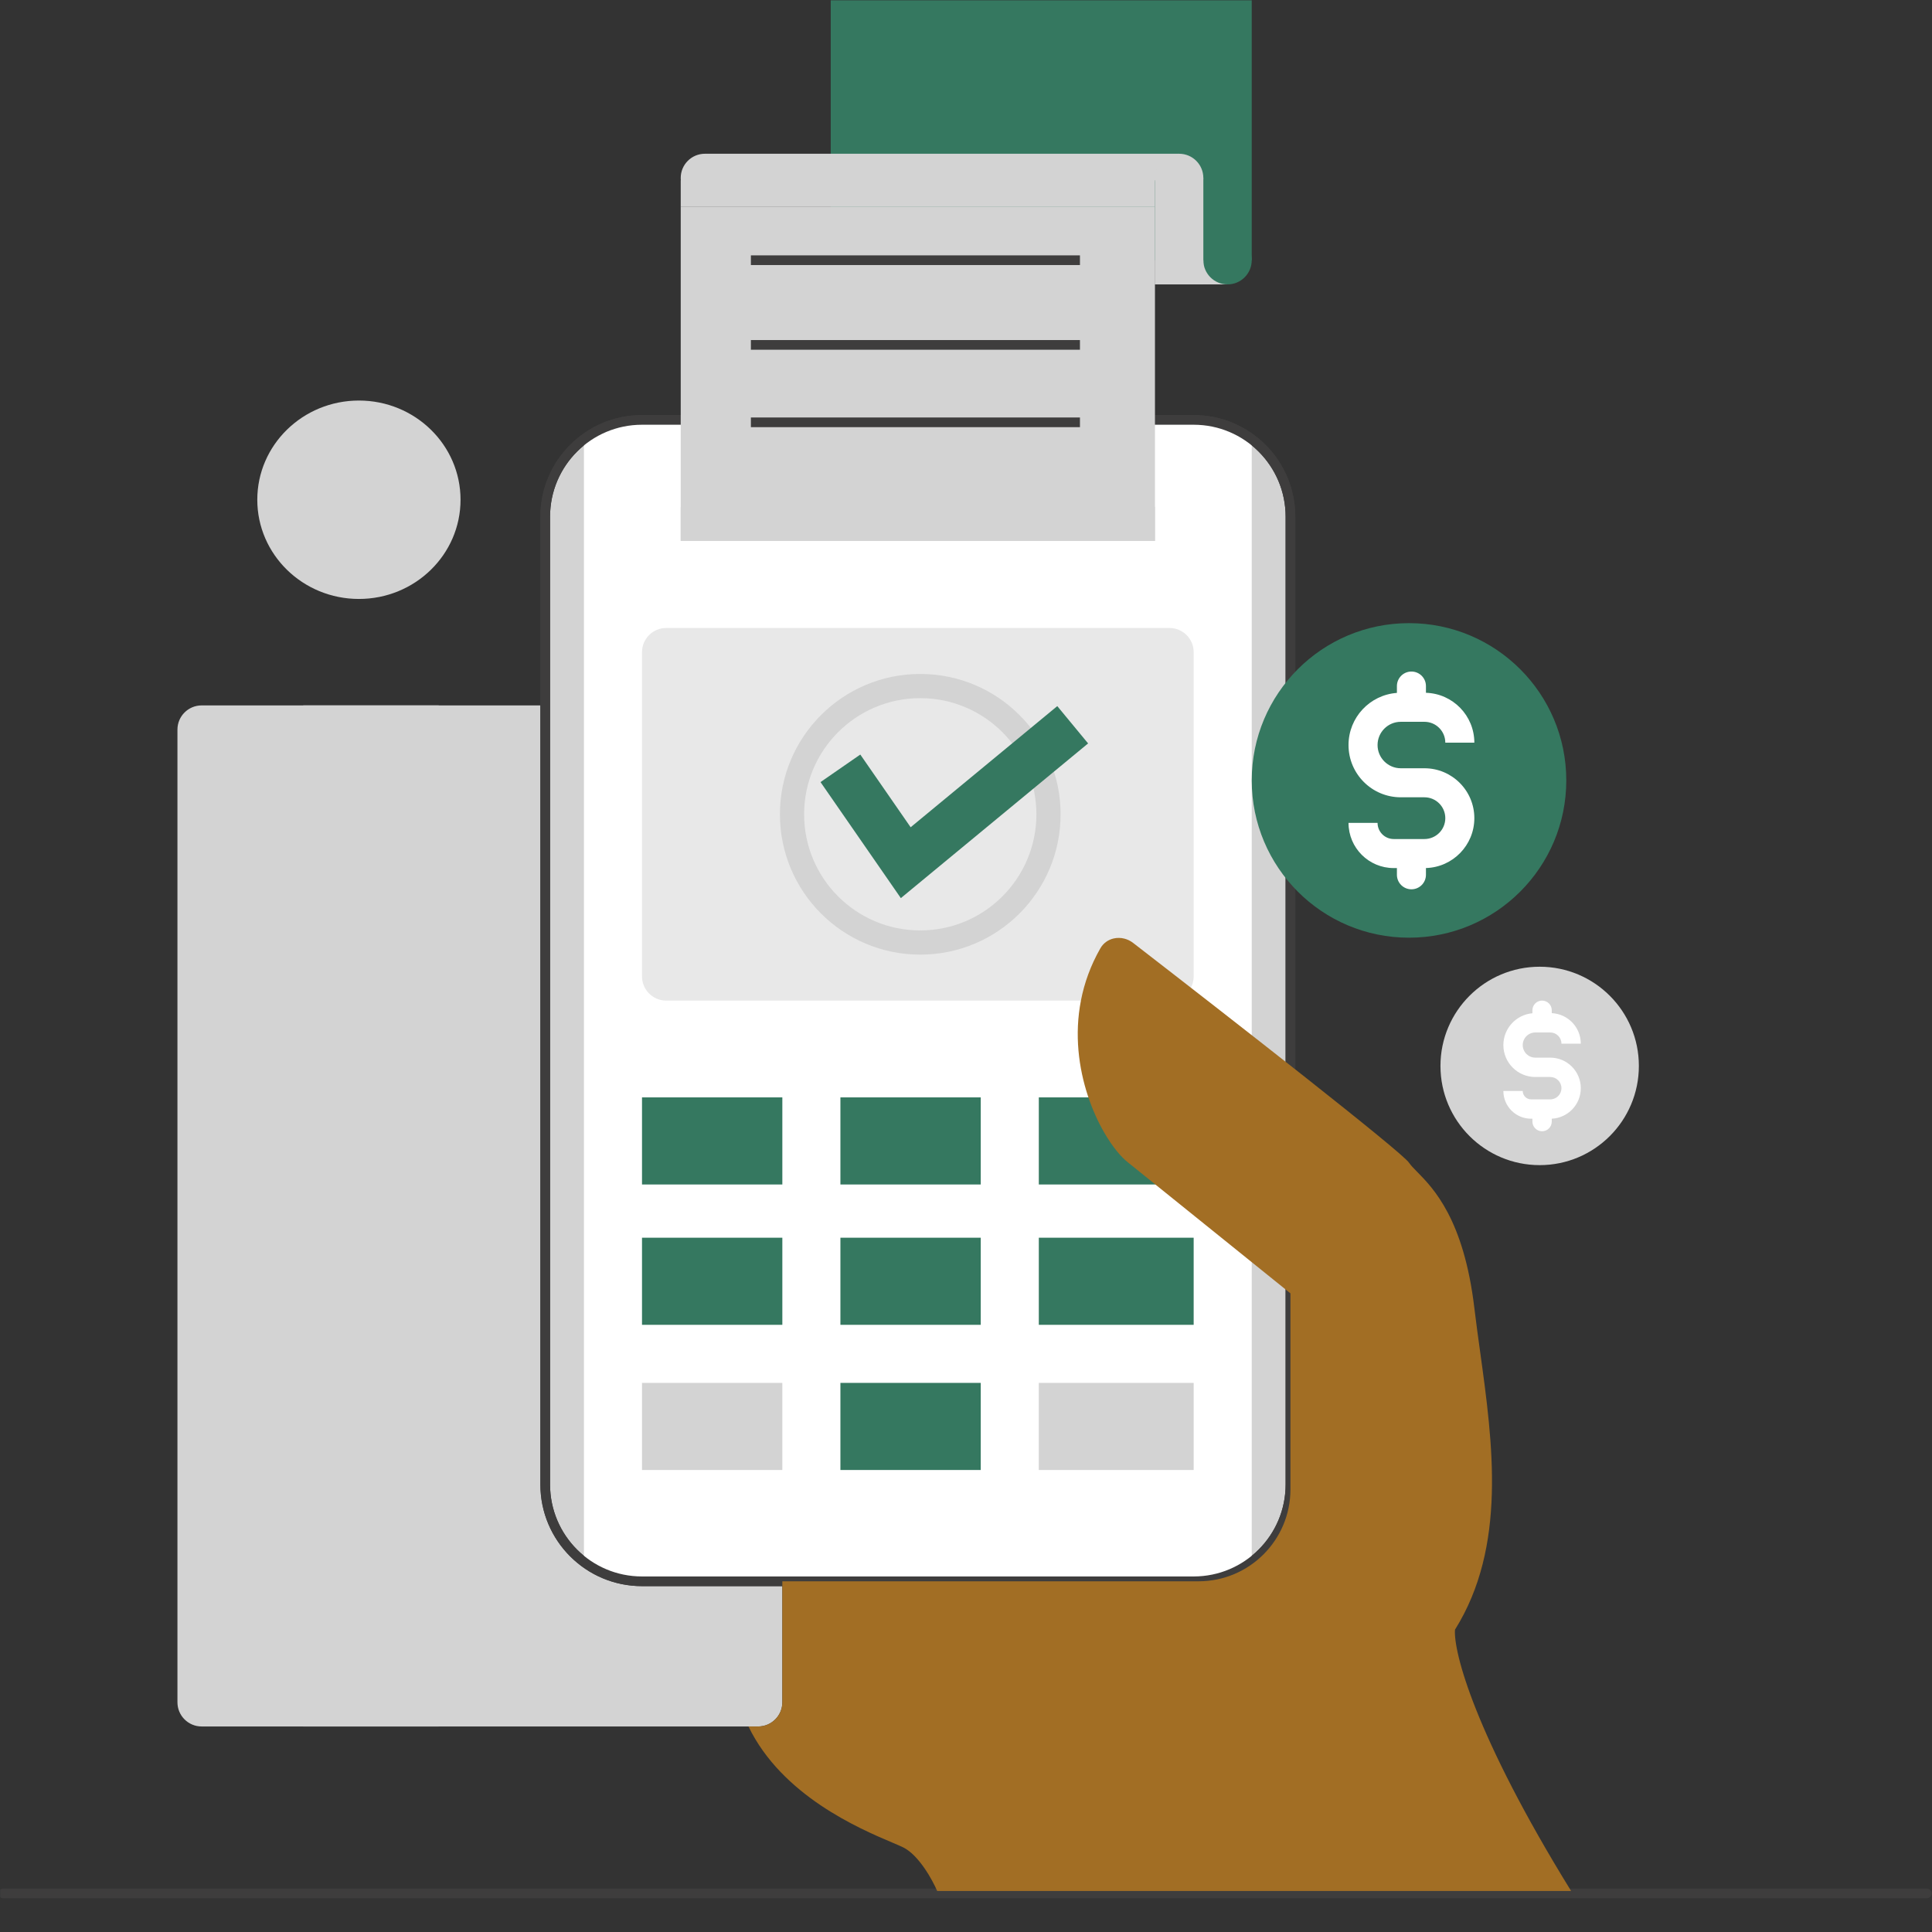 <svg id="SvgjsSvg1001" width="360" height="360" xmlns="http://www.w3.org/2000/svg" version="1.1" xmlns:xlink="http://www.w3.org/1999/xlink" xmlns:svgjs="http://svgjs.com/svgjs"><rect width="100%" height="100%" fill="#333333" stroke="none"/><defs id="SvgjsDefs1002"></defs><g id="SvgjsG1008"><svg xmlns="http://www.w3.org/2000/svg" fill="none" viewBox="0 0 3001 3000" width="360" height="360"><g clip-path="url(#a)"><path fill="#d3d3d3" d="M1794.01 366.101H1906.76V441.268H1794.01V366.101Z" class="colorF1F1F1 svgShape"></path><path fill="#357860" d="M1290.39 -62.352H1944.34V403.685H1290.39V-62.352Z" class="colorF15846 svgShape"></path><path fill="#d3d3d3" d="M275.628 1132.81C275.628 1112.05 292.455 1095.22 313.212 1095.22H1177.63C1198.39 1095.22 1215.22 1112.05 1215.22 1132.81V2643.67C1215.22 2664.42 1198.39 2681.25 1177.63 2681.25H313.212C292.455 2681.25 275.628 2664.42 275.628 2643.67V1132.81Z" class="colorF1F1F1 svgShape"></path><path fill="#3e3d3d" fill-rule="evenodd" d="M-2.49 2940.58C-2.49 2936.43 0.875 2933.06 5.026 2933.06H2992.92C2997.07 2933.06 3000.44 2936.43 3000.44 2940.58C3000.44 2944.73 2997.07 2948.09 2992.92 2948.09H5.026C0.875 2948.09 -2.49 2944.73 -2.49 2940.58Z" clip-rule="evenodd" class="color3E3D3D svgShape"></path><path fill="#d3d3d3" d="M846.899 802.071C846.899 719.043 914.206 651.736 997.234 651.736H1854.14C1937.17 651.736 2004.47 719.043 2004.47 802.071V2305.41C2004.47 2388.44 1937.17 2455.75 1854.14 2455.75H997.234C914.206 2455.75 846.899 2388.44 846.899 2305.41V802.071Z" class="colorF1F1F1 svgShape"></path><path fill="#3e3d3d" fill-rule="evenodd" d="M839.382 802.071C839.382 714.892 910.055 644.22 997.233 644.22H1854.14C1941.32 644.22 2011.99 714.892 2011.99 802.071V2305.41C2011.99 2392.59 1941.32 2463.27 1854.14 2463.27H997.233C910.055 2463.27 839.382 2392.59 839.382 2305.41V802.071ZM997.233 659.253C918.357 659.253 854.416 723.195 854.416 802.071V2305.41C854.416 2384.29 918.357 2448.23 997.233 2448.23H1854.14C1933.02 2448.23 1996.96 2384.29 1996.96 2305.41V802.071C1996.96 723.195 1933.02 659.253 1854.14 659.253H997.233Z" clip-rule="evenodd" class="color3E3D3D svgShape"></path><path fill="#ffffff" fill-rule="evenodd" d="M907.033 681.792C932.159 662.92 963.39 651.736 997.234 651.736H1854.14C1887.98 651.736 1919.21 662.92 1944.34 681.792V2425.69C1919.21 2444.57 1887.98 2455.75 1854.14 2455.75H997.234C963.39 2455.75 932.159 2444.57 907.033 2425.69V681.792Z" clip-rule="evenodd" class="colorfff svgShape"></path><path fill="#d3d3d3" d="M2545.68 1655.22C2545.68 1740.32 2476.69 1809.31 2391.58 1809.31C2306.48 1809.31 2237.49 1740.32 2237.49 1655.22C2237.49 1570.12 2306.48 1501.13 2391.58 1501.13C2476.69 1501.13 2545.68 1570.12 2545.68 1655.22Z" class="colorF1F1F1 svgShape"></path><path fill="#d3d3d3" d="M997.233 1012.54C997.233 991.782 1014.06 974.955 1034.82 974.955H1816.56C1837.31 974.955 1854.14 991.782 1854.14 1012.54V1516.16C1854.14 1536.92 1837.31 1553.74 1816.56 1553.74H1034.82C1014.06 1553.74 997.233 1536.92 997.233 1516.16V1012.54Z" opacity=".5" class="colorF1F1F1 svgShape"></path><path fill="#357860" d="M997.237 1704.08H1215.22V1839.38H997.237V1704.08zM1305.42 1704.08H1523.4V1839.38H1305.42V1704.08zM1613.6 1704.08H1854.14V1839.38H1613.6V1704.08zM997.233 1922.06H1215.22V2057.36H997.233V1922.06zM1305.42 1922.06H1523.4V2057.36H1305.42V1922.06zM1613.6 1922.06H1854.14V2057.36H1613.6V1922.06z" class="colorF15846 svgShape"></path><path fill="#d3d3d3" d="M997.233 2147.56H1215.22V2282.86H997.233V2147.56Z" class="colorF1F1F1 svgShape"></path><path fill="#357860" d="M1305.42 2147.56H1523.4V2282.86H1305.42V2147.56Z" class="colorF15846 svgShape"></path><path fill="#d3d3d3" d="M1613.6 2147.56H1854.14V2282.86H1613.6V2147.56Z" class="colorF1F1F1 svgShape"></path><path fill="#3e3d3d" fill-rule="evenodd" d="M839.382 802.071C839.382 714.892 910.055 644.22 997.233 644.22H1854.14C1941.32 644.22 2011.99 714.892 2011.99 802.071V2305.41C2011.99 2392.59 1941.32 2463.27 1854.14 2463.27H997.233C910.055 2463.27 839.382 2392.59 839.382 2305.41V802.071ZM997.233 659.253C918.357 659.253 854.416 723.195 854.416 802.071V2305.41C854.416 2384.29 918.357 2448.23 997.233 2448.23H1854.14C1933.02 2448.23 1996.96 2384.29 1996.96 2305.41V802.071C1996.96 723.195 1933.02 659.253 1854.14 659.253H997.233Z" clip-rule="evenodd" class="color3E3D3D svgShape"></path><path fill="#d3d3d3" d="M1057.37 321H1794.01V839.654H1057.37V321Z" class="colorF1F1F1 svgShape"></path><path fill="#d3d3d3" fill-rule="evenodd" d="M1794.01 321.001H1057.37V279.659L1057.53 279.474C1057.42 278.298 1057.37 277.106 1057.37 275.9C1057.37 255.144 1074.19 238.317 1094.95 238.317H1831.59L1794.01 279.659V321.001Z" clip-rule="evenodd" class="colorF1F1F1 svgShape"></path><path fill="#357860" d="M1944.34 403.685C1944.34 424.442 1927.51 441.268 1906.76 441.268C1886 441.268 1869.17 424.442 1869.17 403.685C1869.17 382.928 1886 366.101 1906.76 366.101C1927.51 366.101 1944.34 382.928 1944.34 403.685Z" class="colorF15846 svgShape"></path><path fill="#d3d3d3" d="M1869.17 275.9C1869.17 296.657 1852.35 313.484 1831.59 313.484C1810.83 313.484 1794.01 296.657 1794.01 275.9C1794.01 255.144 1810.83 238.317 1831.59 238.317C1852.35 238.317 1869.17 255.144 1869.17 275.9Z" class="colorF1F1F1 svgShape"></path><path fill="#d3d3d3" d="M1794.01 275.9H1869.17V441.268H1794.01V275.9zM471.063 1095.22H681.531V2681.25H471.063V1095.22z" class="colorF1F1F1 svgShape"></path><path fill="#d3d3d3" fill-rule="evenodd" d="M1429.44 1083.95C1329.81 1083.95 1249.04 1164.72 1249.04 1264.35C1249.04 1363.98 1329.81 1444.75 1429.44 1444.75C1529.08 1444.75 1609.85 1363.98 1609.85 1264.35C1609.85 1164.72 1529.08 1083.95 1429.44 1083.95ZM1211.46 1264.35C1211.46 1143.96 1309.06 1046.36 1429.44 1046.36C1549.83 1046.36 1647.43 1143.96 1647.43 1264.35C1647.43 1384.74 1549.83 1482.33 1429.44 1482.33C1309.06 1482.33 1211.46 1384.74 1211.46 1264.35Z" clip-rule="evenodd" class="colorF1F1F1 svgShape"></path><path fill="#357860" fill-rule="evenodd" d="M1690.16 1154.27L1399.29 1394.55L1274.52 1214.33L1336.32 1171.55L1414.51 1284.48L1642.29 1096.31L1690.16 1154.27Z" clip-rule="evenodd" class="colorF15846 svgShape"></path><path fill="#d3d3d3" d="M715.357 775.762C715.357 860.865 644.684 929.855 557.505 929.855C470.327 929.855 399.654 860.865 399.654 775.762C399.654 690.659 470.327 621.669 557.505 621.669C644.684 621.669 715.357 690.659 715.357 775.762Z" class="colorF1F1F1 svgShape"></path><path fill="#d3d3d3" fill-rule="evenodd" d="M669.143 742.712L495.213 854.524L436.294 759.346L468.25 739.563L507.047 802.237L648.82 711.097L669.143 742.712Z" clip-rule="evenodd" class="colorF1F1F1 svgShape"></path><path fill="#357860" d="M2432.93 1211.73C2432.93 1346.65 2323.55 1456.03 2188.63 1456.03C2053.71 1456.03 1944.34 1346.65 1944.34 1211.73C1944.34 1076.81 2053.71 967.438 2188.63 967.438C2323.55 967.438 2432.93 1076.81 2432.93 1211.73Z" class="colorF15846 svgShape"></path><path fill="#a26e24" fill-rule="evenodd" d="M2004.47 2008.5L1752.66 1805.55C1741.3 1796.81 1727.81 1780.53 1715.25 1758.81C1677.57 1693.66 1648.19 1579.49 1709.2 1472.56C1713.86 1464.39 1721.3 1459.28 1729.58 1457.29C1735.08 1455.98 1740.94 1456.04 1746.6 1457.5C1751.34 1458.72 1755.93 1460.92 1760.06 1464.11C1914.8 1583.72 2177.37 1788.66 2188.63 1805.55C2191.36 1809.65 2195.78 1814.14 2201.31 1819.76C2201.31 1819.76 2201.32 1819.76 2201.32 1819.76C2226.25 1845.08 2273.71 1893.3 2290.11 2031.05C2292.73 2053.09 2295.87 2075.78 2299.07 2098.93C2318.78 2241.61 2340.89 2401.57 2260.04 2530.92C2257.54 2564.74 2290.11 2693.28 2440.44 2936.82H1455.75C1448.24 2919.28 1427.19 2881.2 1403.14 2869.17C1399.17 2867.19 1393.12 2864.62 1385.46 2861.37C1335 2839.95 1214.81 2788.93 1162.6 2681.25H1177.63C1198.39 2681.25 1215.22 2664.42 1215.22 2643.67L1215.22 2621.12L1215.22 2455.75H1861.66C1940.53 2455.75 2004.47 2391.81 2004.47 2312.93V2008.5Z" clip-rule="evenodd" class="colorEFCB96 svgShape"></path><path fill="#d3d3d3" d="M1057.37 787.038H1794.01V839.655H1057.37V787.038Z" class="colorF1F1F1 svgShape"></path><path fill="#3e3d3d" fill-rule="evenodd" d="M1677.5 411.201H1166.36V396.168H1677.5V411.201ZM1677.5 542.744H1166.36V527.711H1677.5V542.744ZM1677.5 663.012H1166.36V647.978H1677.5V663.012Z" clip-rule="evenodd" class="color3E3D3D svgShape"></path><path fill="#ffffff" fill-rule="evenodd" d="M2192.39 1042.61C2204.85 1042.61 2214.94 1052.7 2214.94 1065.16V1075.62C2256.67 1076.86 2290.11 1111.08 2290.11 1153.1H2245.01C2245.01 1135.2 2230.5 1120.69 2212.59 1120.69H2175.86C2155.93 1120.69 2139.78 1136.84 2139.78 1156.77 2139.78 1176.69 2155.93 1192.85 2175.86 1192.85H2212.59C2255.4 1192.85 2290.11 1227.55 2290.11 1270.36 2290.11 1312.39 2256.67 1346.6 2214.94 1347.84V1358.31C2214.94 1370.76 2204.85 1380.86 2192.39 1380.86 2179.94 1380.86 2169.84 1370.76 2169.84 1358.31V1347.88H2164.86C2126.1 1347.88 2094.67 1316.45 2094.67 1277.69H2139.78C2139.78 1291.55 2151.01 1302.78 2164.86 1302.78H2212.59C2230.5 1302.78 2245.01 1288.27 2245.01 1270.36 2245.01 1252.46 2230.5 1237.95 2212.59 1237.95H2175.86C2131.02 1237.95 2094.67 1201.6 2094.67 1156.77 2094.67 1113.95 2127.82 1078.88 2169.84 1075.8V1065.16C2169.84 1052.7 2179.94 1042.61 2192.39 1042.61zM2395.34 1553.74C2403.65 1553.74 2410.38 1560.47 2410.38 1568.78V1573.25C2435.49 1574.47 2455.48 1595.22 2455.48 1620.64H2425.41C2425.41 1611.04 2417.63 1603.26 2408.03 1603.26H2384.82C2374.03 1603.26 2365.28 1612.01 2365.28 1622.8 2365.28 1633.6 2374.03 1642.35 2384.82 1642.35H2408.03C2434.23 1642.35 2455.48 1663.59 2455.48 1689.8 2455.48 1715.21 2435.49 1735.96 2410.38 1737.19V1741.66C2410.38 1749.96 2403.65 1756.69 2395.34 1756.69 2387.04 1756.69 2380.31 1749.96 2380.31 1741.66V1737.24H2378.34C2354.52 1737.24 2335.21 1717.94 2335.21 1694.12H2365.28C2365.28 1701.33 2371.12 1707.18 2378.34 1707.18H2408.03C2417.63 1707.18 2425.41 1699.4 2425.41 1689.8 2425.41 1680.2 2417.63 1672.41 2408.03 1672.41H2384.82C2357.42 1672.41 2335.21 1650.2 2335.21 1622.8 2335.21 1596.92 2355.02 1575.67 2380.31 1573.39V1568.78C2380.31 1560.47 2387.04 1553.74 2395.34 1553.74z" clip-rule="evenodd" class="colorfff svgShape"></path></g><defs><clipPath id="a"><rect width="3000" height="3000" fill="#ffffff" transform="translate(.44)" class="colorfff svgShape"></rect></clipPath></defs></svg></g></svg>